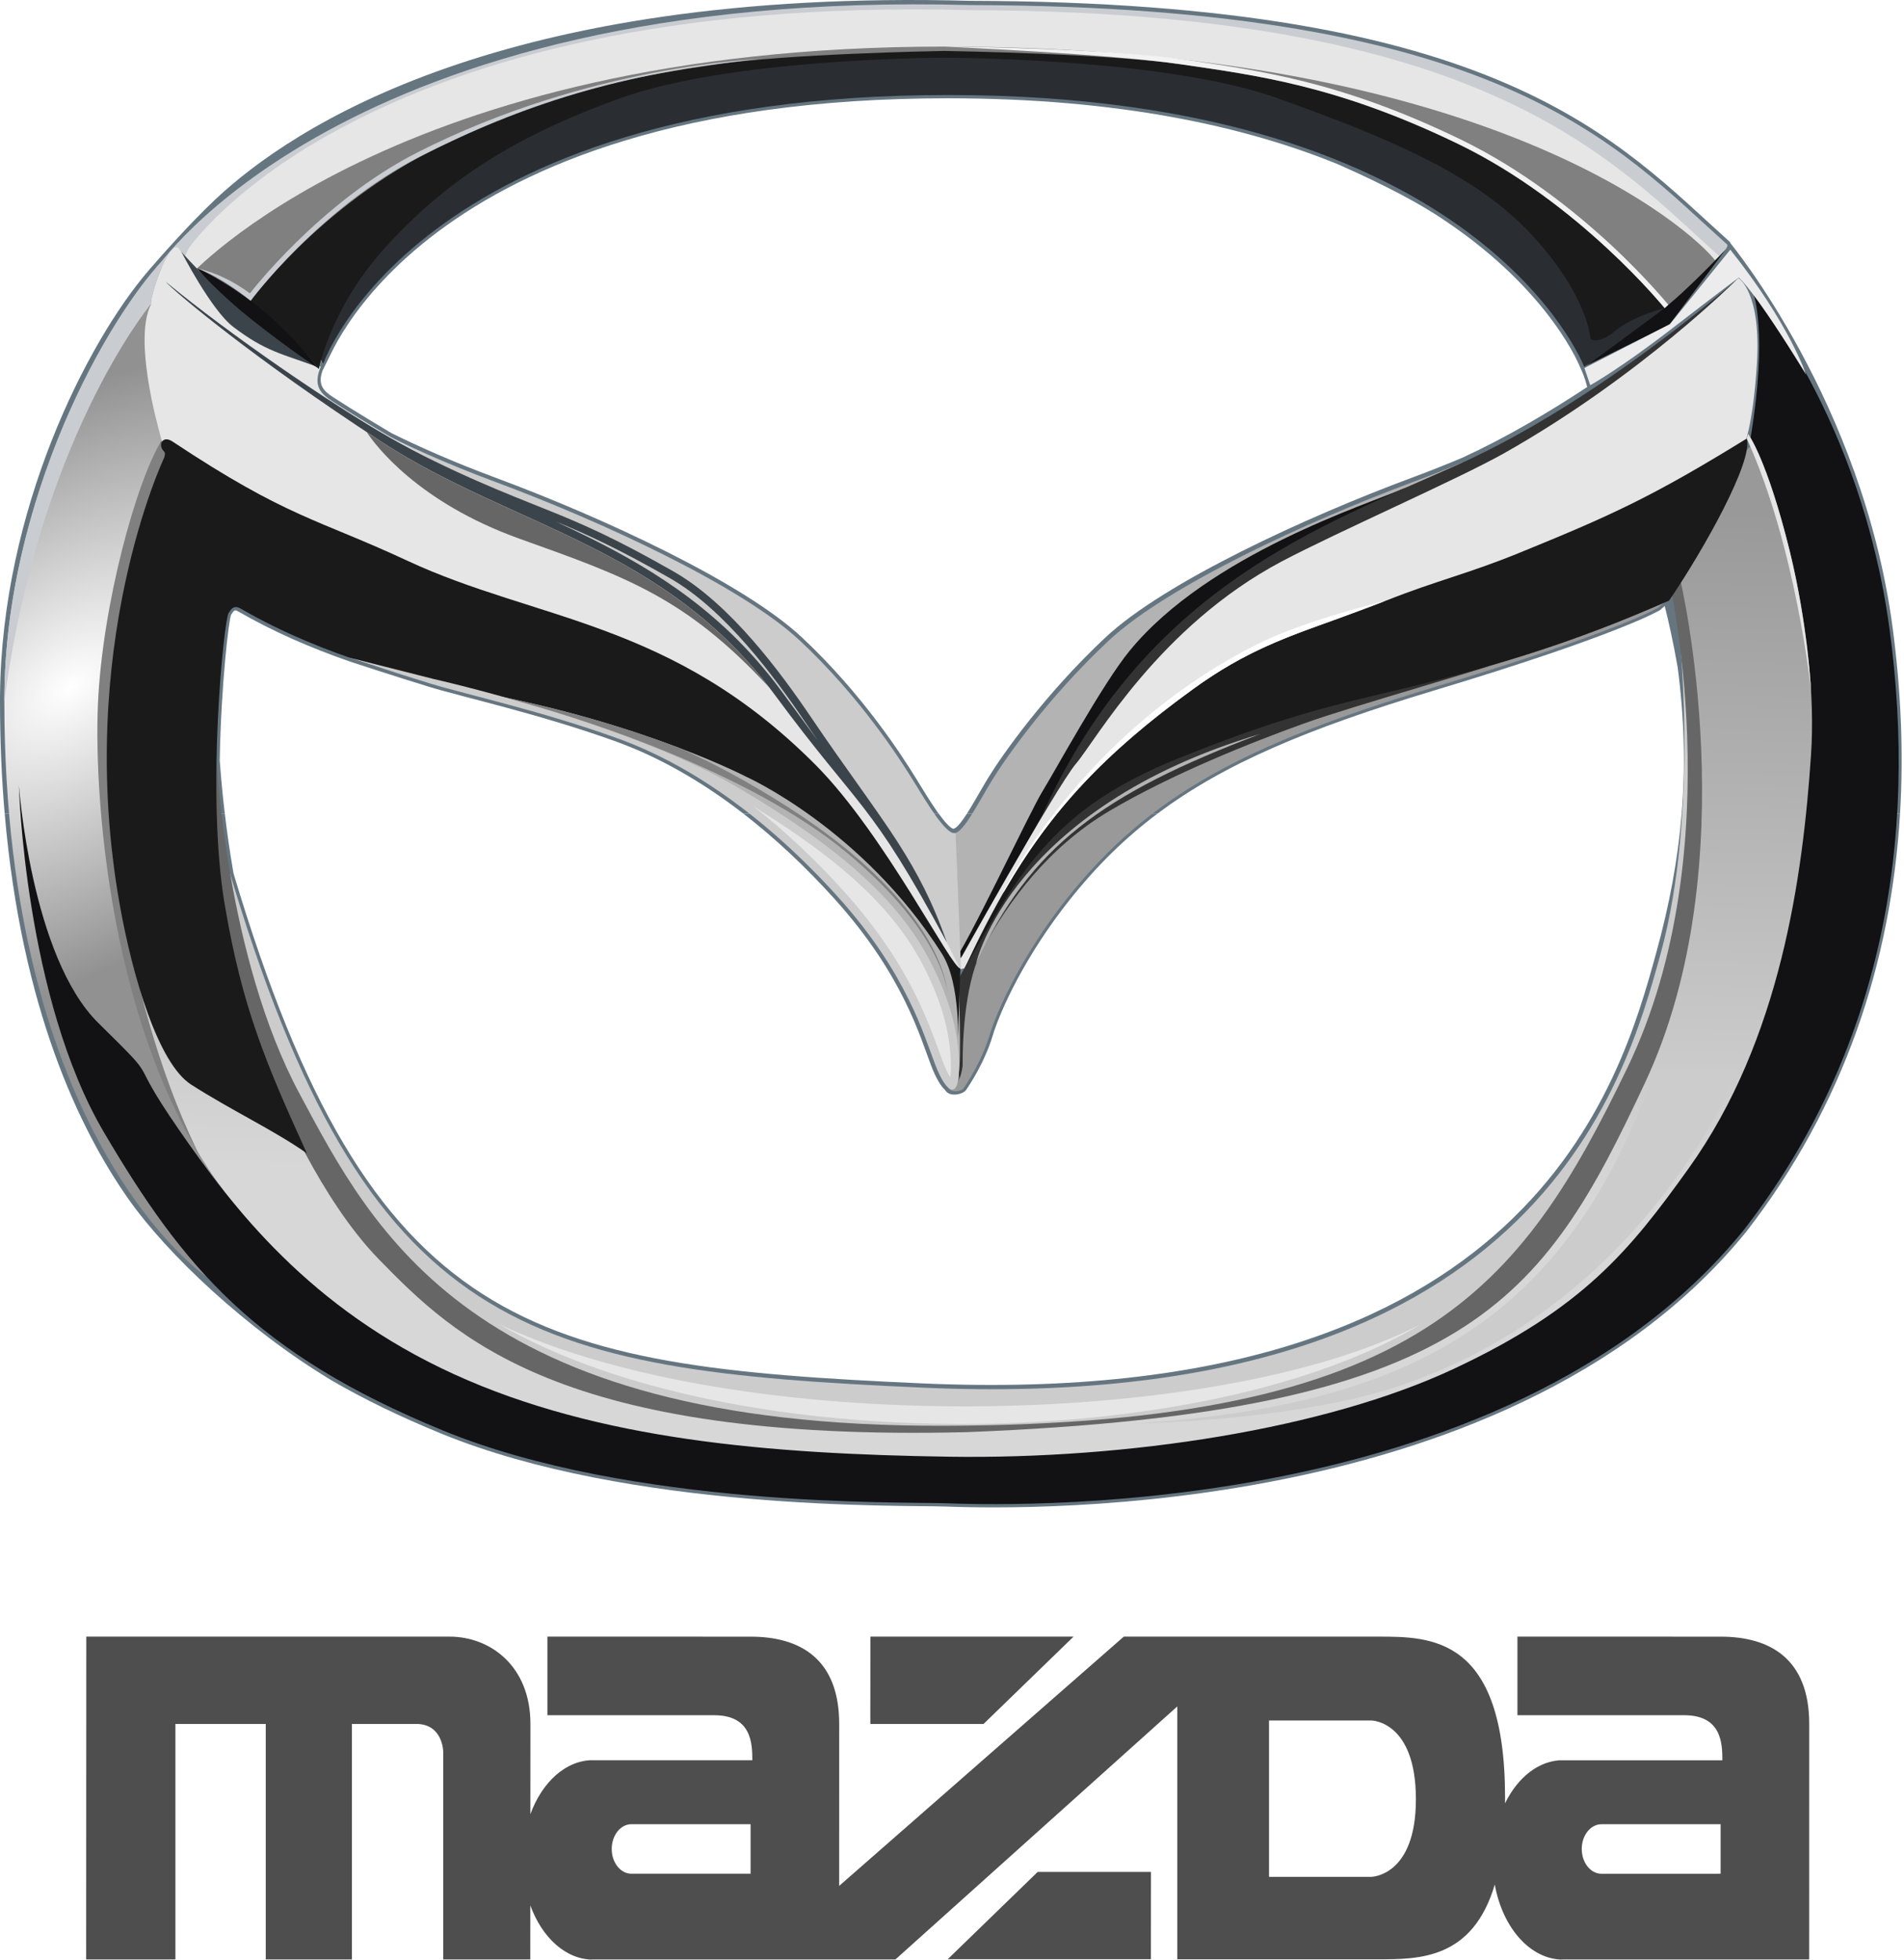 <svg width="68" height="70" viewBox="0 0 68 70" fill="none" xmlns="http://www.w3.org/2000/svg">
<path d="M45.322 67.042H48.973C48.973 67.042 50.568 67.03 50.568 64.273C50.568 61.461 48.973 61.457 48.973 61.457H45.322V67.042ZM22.55 65.162C22.162 65.162 21.847 65.558 21.847 66.047C21.847 66.535 22.162 66.931 22.55 66.931L26.807 66.931V65.163L22.55 65.162ZM57.194 65.163C56.806 65.163 56.491 65.559 56.491 66.047C56.491 66.536 56.806 66.932 57.194 66.932L61.451 66.931V65.163L57.194 65.163ZM55.708 62.879L61.513 62.879C61.514 62.256 61.475 61.27 60.149 61.269C58.779 61.269 54.194 61.269 54.194 61.269V58.462C54.194 58.462 58.621 58.464 61.451 58.463C63.218 58.462 64.615 59.255 64.615 61.58L64.614 69.993H55.727L55.829 70C54.652 70 53.662 68.86 53.385 67.318C52.593 69.992 50.68 69.991 49.2 69.987L42.046 69.987V60.955L31.98 69.993H21.083L21.184 70C20.207 70 19.359 69.213 18.94 68.063L18.939 69.993H15.829V62.571C15.829 62.571 15.822 61.582 14.865 61.58H12.567V69.993H9.491V61.58H6.265V69.993H3.077L3.082 58.462L16.061 58.462C17.493 58.462 18.944 59.497 18.944 61.58L18.942 64.804C19.361 63.658 20.207 62.874 21.182 62.874L21.064 62.878L26.869 62.878C26.869 62.256 26.831 61.27 25.505 61.269C24.135 61.269 19.55 61.269 19.55 61.269V58.462C19.55 58.462 23.977 58.463 26.807 58.463C28.574 58.462 29.971 59.255 29.971 61.58L29.97 67.366L40.135 58.462H42.046L49.225 58.462C51.114 58.462 53.752 58.462 53.752 64.21L53.751 64.417C54.205 63.485 54.965 62.874 55.827 62.874L55.708 62.879ZM31.085 58.462H38.341L35.128 61.58H31.083L31.085 58.462ZM41.104 69.984H33.848L37.061 66.866H41.106L41.104 69.984Z" fill="#4E4E4E"/>
<path d="M27.882 24.667C25.879 21.955 23.494 20.433 21.039 19.211C20.641 19.012 20.241 18.822 19.839 18.635C21.003 19.093 22.127 19.616 23.923 20.641C25.894 21.765 27.665 24.162 28.784 25.82C28.923 26.026 29.064 26.231 29.205 26.437C28.77 25.871 28.332 25.276 27.882 24.667Z" fill="#43565C"/>
<path fill-rule="evenodd" clip-rule="evenodd" d="M8.028 29.057C8.101 29.669 8.201 30.398 8.34 31.199C13.238 47.58 18.936 48.796 32.942 49.416C43.821 49.897 50.049 47.197 53.716 43.817C57.387 40.433 58.515 36.349 59.158 34.009C59.62 32.328 59.925 30.705 60.06 29.058L67.859 29.057C67.542 34.348 65.879 39.469 62.364 44.002C58.018 49.355 51.222 51.817 45.342 52.936C39.459 54.056 34.466 53.837 33.7 53.813C32.935 53.789 30.137 53.828 26.69 53.53C23.243 53.231 19.135 52.593 15.758 51.209C14.27 50.599 12.984 49.973 11.853 49.315C8.794 47.472 5.965 44.792 4.583 42.824C2.847 40.354 0.763 36.028 0.167 29.058L8.028 29.057ZM33.519 29.057C33.757 29.387 33.944 29.58 34.046 29.606C34.106 29.595 34.175 29.546 34.278 29.422C34.358 29.326 34.445 29.201 34.538 29.058L41.348 29.057C40.172 29.938 39.154 30.945 38.196 32.152C36.63 34.123 35.735 36.062 35.449 37.007C35.151 37.99 34.584 38.819 34.496 38.942C34.391 39.088 33.911 39.213 33.751 38.933C33.585 38.785 33.417 38.481 33.262 38.082C33.061 37.562 32.81 36.748 32.302 35.724C31.797 34.706 31.037 33.477 29.815 32.121C28.76 30.95 27.662 29.924 26.541 29.058L33.519 29.057Z" fill="#657681"/>
<path fill-rule="evenodd" clip-rule="evenodd" d="M0.166 29.057C0.059 27.802 0 26.46 0 25.027V24.983L0 24.939L0 24.896L0.001 24.852C0.054 18.243 3.089 12.25 5.3 9.67C5.604 9.316 6.72 8.036 7.684 7.129C10.453 4.522 17.943 -0.423 34.637 0.029C44.131 0.051 49.914 1.299 53.826 2.996C55.783 3.845 57.269 4.805 58.516 5.778C59.758 6.746 60.762 7.727 61.759 8.622L61.786 8.646L61.797 8.68C61.804 8.699 66.523 14.377 67.593 22.414C67.889 24.637 67.99 26.862 67.859 29.056L60.06 29.057C60.197 27.375 60.156 25.668 59.919 23.848C59.753 22.9 59.579 22.142 59.453 21.643C59.481 21.625 59.285 21.794 59.285 21.794C59.285 21.794 57.901 22.652 51.195 24.672C46.736 26.016 43.721 27.279 41.348 29.057L34.537 29.057C34.556 29.028 34.576 28.997 34.595 28.966C34.825 28.598 35.07 28.147 35.296 27.778C35.797 26.963 37.317 24.798 39.478 22.773C41.587 20.795 46.651 18.466 50.392 17.076C51.078 16.822 51.699 16.573 52.257 16.336C53.796 15.626 55.32 14.725 56.687 13.824C56.597 13.475 56.496 13.251 56.441 13.137C56.441 13.137 56.376 12.967 56.223 12.68C56.068 12.388 55.821 11.972 55.457 11.476C54.728 10.485 53.525 9.173 51.634 7.9C50.755 7.293 49.483 6.621 47.816 5.882C44.498 4.52 39.974 3.511 33.847 3.511C24.356 3.511 18.805 5.905 15.631 8.284C14.043 9.474 13.047 10.663 12.448 11.551C12.15 11.994 11.95 12.364 11.825 12.622C11.702 12.875 11.519 13.238 11.519 13.238C11.339 13.743 11.544 13.959 11.912 14.198C12.658 14.683 13.775 15.349 13.981 15.471C14.887 15.921 16.135 16.484 17.731 17.077C21.472 18.466 26.536 20.795 28.645 22.773C30.809 24.8 32.224 27.006 32.722 27.817C32.948 28.185 33.214 28.626 33.466 28.984C33.484 29.009 33.502 29.034 33.519 29.058L26.541 29.057C25.058 27.911 23.533 27.044 22.012 26.492C19.317 25.515 16.554 24.909 15.341 24.538C14.763 24.362 14.067 24.14 13.496 23.956C13.1 23.828 12.762 23.719 12.568 23.655L12.424 23.605C11.113 23.148 9.769 22.571 8.503 21.838C8.453 21.809 8.422 21.803 8.406 21.802C8.391 21.801 8.381 21.805 8.369 21.812C8.356 21.821 8.339 21.837 8.319 21.864C8.296 21.894 8.276 21.927 8.255 21.957C8.182 22.067 7.896 24.403 7.847 27.165C7.853 27.165 7.89 27.899 8.028 29.057L0.166 29.057Z" fill="#657681"/>
<path d="M8.137 30.939C13.078 47.694 18.826 48.943 32.956 49.568C54.765 50.533 58.022 38.745 59.309 34.063C60.728 28.894 59.934 22.135 59.934 22.135L62.148 29.689L57.775 43.888L51.641 48.432L45.11 50.42L34.66 51.612L21.313 50.42L13.76 46.615L9.954 41.162L8.478 35.994C8.478 35.994 7.853 32.302 8.137 30.939Z" fill="#CCCCCC"/>
<path d="M59.538 20.372C59.538 20.372 61.925 30.255 58.116 38.152C54.307 46.049 50.684 50.873 33.754 50.93C16.825 50.987 13.309 43.941 10.693 39.06C8.078 34.178 7.742 27.189 7.742 27.189L7.434 35.399L12.28 44.513L16.317 48.207L22.049 50.702L37.385 51.666L44.145 50.702L51.356 48.886L58.23 43.148L60.953 33.321L60.675 22.422C60.252 20.749 59.873 20.065 59.538 20.372Z" fill="#666666"/>
<path d="M4.741 15.195L6.312 16.225C6.312 16.225 6.066 27.659 6.017 27.853C5.968 28.046 6.017 34.229 6.017 34.229L8.027 42.075L7.145 42.813L2.878 31.53L3.321 22.211L4.203 16.372L4.741 15.195Z" fill="#808080"/>
<path d="M60.002 20.673C60.002 20.673 62.425 30.817 58.76 38.656C55.095 46.495 52.454 50.452 34.533 51.157C19.997 51.522 16.218 47.737 13.531 44.983C11.406 42.805 9.928 39.16 9.928 39.16C9.928 39.16 3.367 27.021 4.063 30.85C4.974 35.868 6.428 43.057 12.078 47.57C15.54 50.334 22.52 52.038 22.52 52.038L33.454 52.903L43.237 52.323L58.711 46.358L65.328 31.891C65.019 25.167 64.371 19.605 63.383 15.205L61.225 17.068L60.002 20.673Z" fill="url(#paint0_linear_303_14)"/>
<path d="M5.393 10.859C5.393 10.859 5.108 13.909 5.79 15.7C4.869 17.176 3.655 21.598 3.498 25.15C3.34 28.702 4.004 37.972 8.582 43.263C7.818 44.709 7.363 45.6 7.363 45.6C7.363 45.6 0.155 40.707 0.155 25.045C0.155 17.491 4.224 10.703 6.383 8.912C5.723 9.834 5.393 10.859 5.393 10.859Z" fill="url(#paint1_radial_303_14)"/>
<path d="M0.674 28.052C0.674 28.052 0.881 35.641 3.717 40.456C6.553 45.27 9.113 48.349 15.829 51.102C22.546 53.855 32.196 53.647 33.725 53.696C35.253 53.744 53.646 54.568 62.279 43.935C67.225 37.557 68.511 30.003 67.48 22.449C66.45 14.895 62.618 10.482 62.618 10.482C62.618 10.482 63.151 11.852 62.521 15.635C63.455 17.261 64.97 22.657 64.679 26.973C64.388 31.29 63.596 37.145 60.314 41.728C58.205 44.675 56.531 46.737 51.924 48.895C47.317 51.053 40.261 52.132 33.883 52.035C27.506 51.938 21.37 51.441 16.217 49.089C11.064 46.737 8.324 43.16 6.36 40.31C4.395 37.46 5.91 38.905 3.51 36.54C1.11 34.175 0.674 28.052 0.674 28.052Z" fill="#121113"/>
<path d="M5.543 9.645C5.543 9.645 12.198 -0.427 34.654 0.181C53.625 0.225 57.708 5.168 61.69 8.74C61.776 9 60.112 10.349 60.112 10.349L57.382 11.374L49.56 5.235L35.666 2.206C35.666 2.206 22.591 3.754 22.047 3.687C21.504 3.62 12.938 8.405 12.938 8.405L11.337 13.316L6.263 9.484L5.543 9.645Z" fill="#C9CDD1"/>
<path d="M6.735 8.88C6.735 8.88 12.825 -0.227 34.635 0.364C53.059 0.406 57.535 5.681 61.401 9.15C60.168 10.204 58.869 10.056 58.869 10.056L56.708 11.235L49.112 5.271L35.617 2.33C35.617 2.33 22.919 3.833 22.391 3.768C21.863 3.703 13.544 8.351 13.544 8.351L9.13 11.093L6.465 9.488L6.735 8.88Z" fill="#E6E6E6"/>
<path d="M6.735 9.892C6.735 9.892 14.086 1.664 33.712 1.664C53.338 1.664 60.509 8.308 61.262 9.311C60.409 10.408 58.869 11.578 58.869 11.578C53.841 8.419 49.12 5.923 44.705 4.092L32.836 2.338C32.836 2.338 18.807 5.576 18.537 5.576C18.268 5.576 10.984 10.701 10.984 10.701C10.984 10.701 10.388 11.704 9.834 11.579C8.325 10.357 6.735 9.892 6.735 9.892Z" fill="#808080"/>
<path d="M56.577 13.102C56.577 13.102 52.896 3.394 33.867 3.394C14.839 3.394 11.545 12.993 11.545 12.993L10.636 11.399L13.873 6.97L22.449 3.049L28.406 2.138L34.093 1.857L41.384 2.253L47.124 3.476L55.048 7.485L59.34 10.886L59.646 11.23L56.577 13.102Z" fill="#2A2E33"/>
<path d="M56.039 14.606C56.039 14.606 54.203 15.83 50.459 17.22C46.717 18.611 41.678 20.932 39.591 22.889C37.44 24.904 35.928 27.06 35.432 27.867C34.937 28.673 34.351 29.869 34.04 29.752C34.001 30.443 33.845 34.564 33.845 34.564L34.079 34.72L36.042 31.327L42.556 24.24L45.521 21.08L55.621 16.258L56.039 14.606Z" fill="#B3B3B3"/>
<path d="M50.087 17.468C48.871 18.001 43.166 19.799 40.341 23.25C39.377 24.427 37.688 27.525 37.227 28.275C36.766 29.025 34.533 33.803 33.99 34.462C33.446 35.121 36.889 31.677 36.889 31.677C36.889 31.677 46.23 23.374 46.436 23.25C46.642 23.127 49.962 20.136 49.962 20.136C49.962 20.136 51.041 17.049 50.087 17.468Z" fill="#121113"/>
<path d="M62.005 10.012C62.005 10.012 57.112 14.329 52.128 16.569C47.145 18.81 40.928 20.953 37.207 29.14C34.377 34.133 41.626 24.659 41.626 24.659L45.44 21.924L54.286 17.978L58.809 15.078L62.005 10.012Z" fill="#333333"/>
<path d="M62.087 9.93C62.087 9.93 58.606 13.435 53.702 16.199C52.079 17.113 47.764 19.003 45.777 20.054C41.401 22.37 39.138 26.446 38.429 27.278C37.721 28.11 34.072 34.667 34.072 34.667L35.645 34.33L41.708 26.323L46.642 23.333L57.894 19.807L61.585 16.734C61.585 16.734 62.479 17.188 62.746 13.002C62.911 10.424 62.087 9.93 62.087 9.93Z" fill="#E6E6E6"/>
<path d="M53.81 23.685L46.358 26.079L42.176 27.799L36.882 31.745C36.882 31.745 35.634 33.97 35.533 34.443C35.432 34.915 34.656 37.478 34.656 37.478L34.555 38.321L34.285 38.658L34.049 37.14L34.182 35.069L35.216 33.157L36.41 31.104L38.636 28.71L41.704 26.889L46.897 25.27L51.214 24.157L53.81 23.685Z" fill="#333333"/>
<path d="M59.226 21.703C59.226 21.703 57.855 22.548 51.176 24.561C44.498 26.573 41.027 28.413 38.111 32.086C36.536 34.069 35.632 36.023 35.34 36.985C35.048 37.948 34.492 38.763 34.407 38.881C34.319 39.003 33.869 39.056 33.864 38.793C33.861 38.703 34.249 39.038 34.38 38.073C34.376 36.953 34.479 34.972 35.136 33.806C36.04 32.202 37.411 30.277 39.627 28.965C41.844 27.652 44.702 26.515 46.568 25.844C48.435 25.173 53.101 23.89 55.114 23.161C57.126 22.432 59.663 21.323 59.663 21.323L59.226 21.703Z" fill="#999999"/>
<path d="M34.238 34.914C34.238 34.914 34.346 37.99 34.238 38.314C34.13 38.639 33.592 38.152 33.592 38.152L31.406 33.054L28.331 29.871L23.663 26.955L21.613 26.146L18.322 25.121L16.972 24.715L16.702 23.934L23.582 25.608L28.734 28.304L31.379 30.787L33.348 33.484L34.238 34.914Z" fill="#B3B3B3"/>
<path d="M12.125 14.606C12.125 14.606 13.962 15.83 17.705 17.22C21.448 18.611 26.486 20.932 28.573 22.889C30.724 24.904 32.132 27.099 32.628 27.905C33.123 28.712 33.813 29.869 34.125 29.752C34.163 30.443 34.319 34.564 34.319 34.564L34.086 34.72L32.122 31.327L25.608 24.24L22.643 21.08L12.543 16.258L12.125 14.606Z" fill="#CCCCCC"/>
<path d="M33.416 33.564L30.746 30.23L25.898 26.07L10.495 20.061L5.799 15.816C5.799 15.816 4.703 12.218 5.39 10.882C5.365 10.463 6.147 8.282 6.438 8.961C7.234 9.77 8.191 10.971 11.455 13.102C11.174 13.764 11.437 14.054 11.86 14.329C12.685 14.866 13.966 15.624 13.966 15.624L16.715 17.141L22.069 19.84L24.903 21.627L27.675 24.546L29.749 27.107L31.992 30.026L34.288 34.609L33.416 33.564Z" fill="#E6E6E6"/>
<path d="M10.96 41.199C9.772 40.365 8.28 39.674 6.824 38.741C5.654 37.991 4.732 34.886 4.274 32.303C2.643 23.105 5.866 16.343 5.866 16.343C5.866 16.343 5.922 16.184 5.86 16.127C5.626 15.913 5.794 15.527 6.162 15.772C10.277 18.506 11.332 18.53 14.555 20.033C19.172 22.186 24.011 22.166 29.145 27.341C31.589 29.804 34.017 34.653 34.299 34.593C34.279 35.076 34.206 37.356 34.206 37.356C34.206 37.356 34.336 35.163 33.637 34.062C30.8 29.599 26.645 27.743 26.645 27.743C26.645 27.743 23.065 25.879 17.456 24.8C15.038 24.335 11.593 23.477 8.591 21.738C8.342 21.595 8.25 21.77 8.164 21.9C8 22.145 7.354 28.327 8.024 32.303C8.647 35.994 9.5 37.991 10.96 41.199Z" fill="#1A1A1A"/>
<path d="M6.472 8.986C6.472 8.986 8.275 11.121 11.355 13.113C10.067 12.635 9.49 12.56 8.326 11.673C7.545 11.077 6.472 8.986 6.472 8.986Z" fill="#3C444B"/>
<path d="M61.647 8.892C61.647 8.892 60.216 10.432 59.257 11.15C58.298 11.868 56.692 13.044 56.692 13.044L59.619 11.597L61.647 8.892Z" fill="#121113"/>
<path d="M8.809 10.905C8.809 10.905 11.389 7.33 15.706 5.236C20.022 3.142 22.901 2.694 25.567 2.302C28.127 1.925 33.314 1.827 33.722 1.82H33.748C34.167 1.827 39.651 1.924 42.213 2.302C44.879 2.694 47.78 3.056 52.097 5.151C56.413 7.245 59.453 11.009 59.453 11.009C59.453 11.009 58.37 11.263 57.709 11.805C57.048 12.347 56.799 12.102 56.799 12.102C56.799 12.102 56.74 10.606 54.732 8.418C52.723 6.23 49.618 4.938 45.6 3.5C41.716 2.111 34.241 2.064 33.748 2.063H33.722C33.242 2.064 26.063 2.111 22.18 3.5C18.163 4.938 15.825 6.588 13.816 8.777C11.807 10.965 11.389 13.183 11.389 13.183C11.389 13.183 10.733 12.347 10.072 11.805C9.41 11.263 8.809 10.905 8.809 10.905Z" fill="#1A1A1A"/>
<path fill-rule="evenodd" clip-rule="evenodd" d="M29.198 26.442C28.777 25.866 28.34 25.27 27.89 24.661C25.886 21.948 23.499 20.425 21.043 19.202C20.645 19.004 20.245 18.814 19.843 18.627C20.999 19.101 22.123 19.624 23.919 20.649C25.887 21.771 27.657 24.167 28.776 25.825C28.915 26.031 29.056 26.236 29.198 26.442ZM5.912 10.059C6.263 10.448 9.044 12.794 13.62 15.779C18.295 18.829 23.736 19.492 27.673 24.823C30.739 28.976 31.054 28.532 33.816 33.664C33.303 32.2 32.761 31.18 32.067 30.093C31.373 29.005 30.116 27.326 29 25.672C27.884 24.019 26.082 21.57 24.052 20.412C22.022 19.254 20.844 18.732 19.517 18.202C18.19 17.671 16.028 16.831 13.936 15.638C11.844 14.444 8.25 11.987 5.912 10.059Z" fill="#3C444B"/>
<path d="M34.427 34.645C36.495 30.166 38.492 27.595 42.637 24.595C45.036 22.86 46.768 22.54 49.505 21.454C51.319 20.734 52.408 20.503 54.215 19.767C57.517 18.423 58.988 17.761 62.385 15.665C62.621 16.466 60.865 19.609 59.611 21.454C56.081 23.008 53.24 23.871 49.013 24.861C46.477 25.454 44.612 26.067 42.035 27.109C37.718 28.854 36.469 31.002 34.427 34.645Z" fill="#1A1A1A"/>
<path d="M33.274 34.442C33.944 35.766 34.252 36.938 34.252 38.118C34.252 39.299 33.813 39.096 33.409 38.051C33.004 37.005 32.397 34.78 29.935 32.048C27.474 29.317 24.776 27.361 22.078 26.383C19.381 25.405 16.615 24.798 15.401 24.427C14.187 24.056 12.453 23.486 12.453 23.486L15.502 24.258C15.502 24.258 22.415 25.809 26.361 28.136C30.306 30.463 32.215 32.35 33.274 34.442Z" fill="#CCCCCC"/>
<path d="M5.389 10.864C5.238 11.047 1.382 15.81 0.155 25.045C0.155 17.896 3.813 11.268 6.035 9.059C5.724 9.523 5.387 10.559 5.389 10.864Z" fill="#C9CDD1"/>
<path d="M11.374 13.161C11.374 13.161 10.4 11.878 9.18 10.921C7.961 9.965 7.031 9.575 7.031 9.575C7.031 9.575 7.707 10.404 9.08 11.488C10.454 12.571 11.374 13.161 11.374 13.161Z" fill="#121113"/>
<path d="M7.037 9.584C7.037 9.584 7.816 9.823 8.954 10.744C8.954 10.744 11.398 7.428 15.013 5.587C18.629 3.747 22.201 2.599 27.104 2.114C27.104 2.114 21.054 2.319 14.909 5.444C11.425 7.216 8.926 10.479 8.926 10.479C8.317 10.03 7.687 9.732 7.037 9.584Z" fill="#C9CDD1"/>
<path d="M62.432 15.5C62.432 15.5 63.097 16.368 63.923 19.703C64.55 22.237 64.687 24.727 64.687 24.727C64.687 24.727 64.154 19.545 62.385 15.669L62.432 15.5Z" fill="#E6E6E6"/>
<path d="M33.749 1.666C34.194 1.655 39.67 1.743 42.24 2.121C43.578 2.318 44.976 2.508 46.58 2.911C48.188 3.315 50.004 3.933 52.176 4.987C54.356 6.044 56.21 7.522 57.517 8.731C58.172 9.337 58.714 9.906 59.092 10.323C59.285 10.535 59.458 10.737 59.582 10.885L59.453 11.009C59.453 11.009 56.413 7.245 52.097 5.151C47.78 3.056 44.879 2.694 42.213 2.302C39.651 1.924 33.749 1.666 33.749 1.666Z" fill="#F2F2F2"/>
<path d="M17.801 47.289C26.325 51.339 43.44 51.098 50.769 47.289C43.063 51.935 26.231 52.176 17.801 47.289Z" fill="#E6E6E6"/>
<path d="M59.116 38.211H62.071C62.071 38.211 58.837 46.633 49.788 49.564C46.001 50.791 40.328 50.858 40.328 50.858C50.678 50.251 55.999 46.942 59.116 38.211Z" fill="#CCCCCC"/>
<path d="M35.816 31.894C35.816 31.894 38.521 26.211 44.931 22.998C46.619 22.152 49.445 21.474 49.445 21.474L47.8 22.092C45.959 22.754 44.499 23.248 42.637 24.595C39.439 26.909 37.52 28.969 35.86 31.846L35.816 31.894Z" fill="white"/>
<path d="M34.862 34.401C34.862 34.401 36.109 28.864 45.025 26.213C39.342 28.362 36.811 30.239 34.862 34.401Z" fill="#B3B3B3"/>
<path d="M33.939 38.489C33.872 38.381 33.783 38.209 33.681 37.946C33.476 37.417 33.22 36.592 32.705 35.552C32.184 34.502 31.402 33.24 30.152 31.853C29.114 30.701 28.032 29.683 26.923 28.815C30.365 30.934 32.055 32.68 33.013 34.574C33.667 35.867 33.96 36.993 33.96 38.118C33.96 38.275 33.952 38.397 33.939 38.489Z" fill="#E6E6E6"/>
<path d="M56.587 13.146L56.794 13.761C56.794 13.761 57.823 13.194 59.674 11.767C61.526 10.34 62.099 9.915 62.099 9.915C62.099 9.915 62.629 10.324 64.502 13.38C64.502 13.38 63.918 11.581 61.796 8.918L59.643 11.576L56.587 13.146Z" fill="#ECECEC"/>
<path d="M27.466 24.55C24.485 21.342 22.382 20.614 18.564 19.247C14.898 17.935 13.386 15.873 13.099 15.438C13.27 15.551 13.444 15.665 13.619 15.78C18.214 18.777 23.547 19.469 27.466 24.55Z" fill="#666666"/>
<path d="M18.061 24.917C18.061 24.917 18.678 25.052 18.875 25.098C21.13 25.613 22.985 26.229 24.317 26.738C25.455 27.254 26.731 27.929 28.117 28.814C33.802 32.446 33.833 35.475 33.833 35.475C33.833 35.475 33.752 33.389 30.283 30.491C26.787 27.57 20.846 25.718 19.089 25.215C18.767 25.123 18.061 24.917 18.061 24.917Z" fill="#808080"/>
<defs>
<linearGradient id="paint0_linear_303_14" x1="58.003" y1="18.193" x2="57.397" y2="42.866" gradientUnits="userSpaceOnUse">
<stop stop-color="#999999"/>
<stop offset="1" stop-color="#D7D7D7"/>
</linearGradient>
<radialGradient id="paint1_radial_303_14" cx="0" cy="0" r="1" gradientUnits="userSpaceOnUse" gradientTransform="translate(2.526 24.532) rotate(-36.775) scale(15.209 9.393)">
<stop stop-color="white"/>
<stop offset="1" stop-color="#919191"/>
</radialGradient>
</defs>
</svg>
